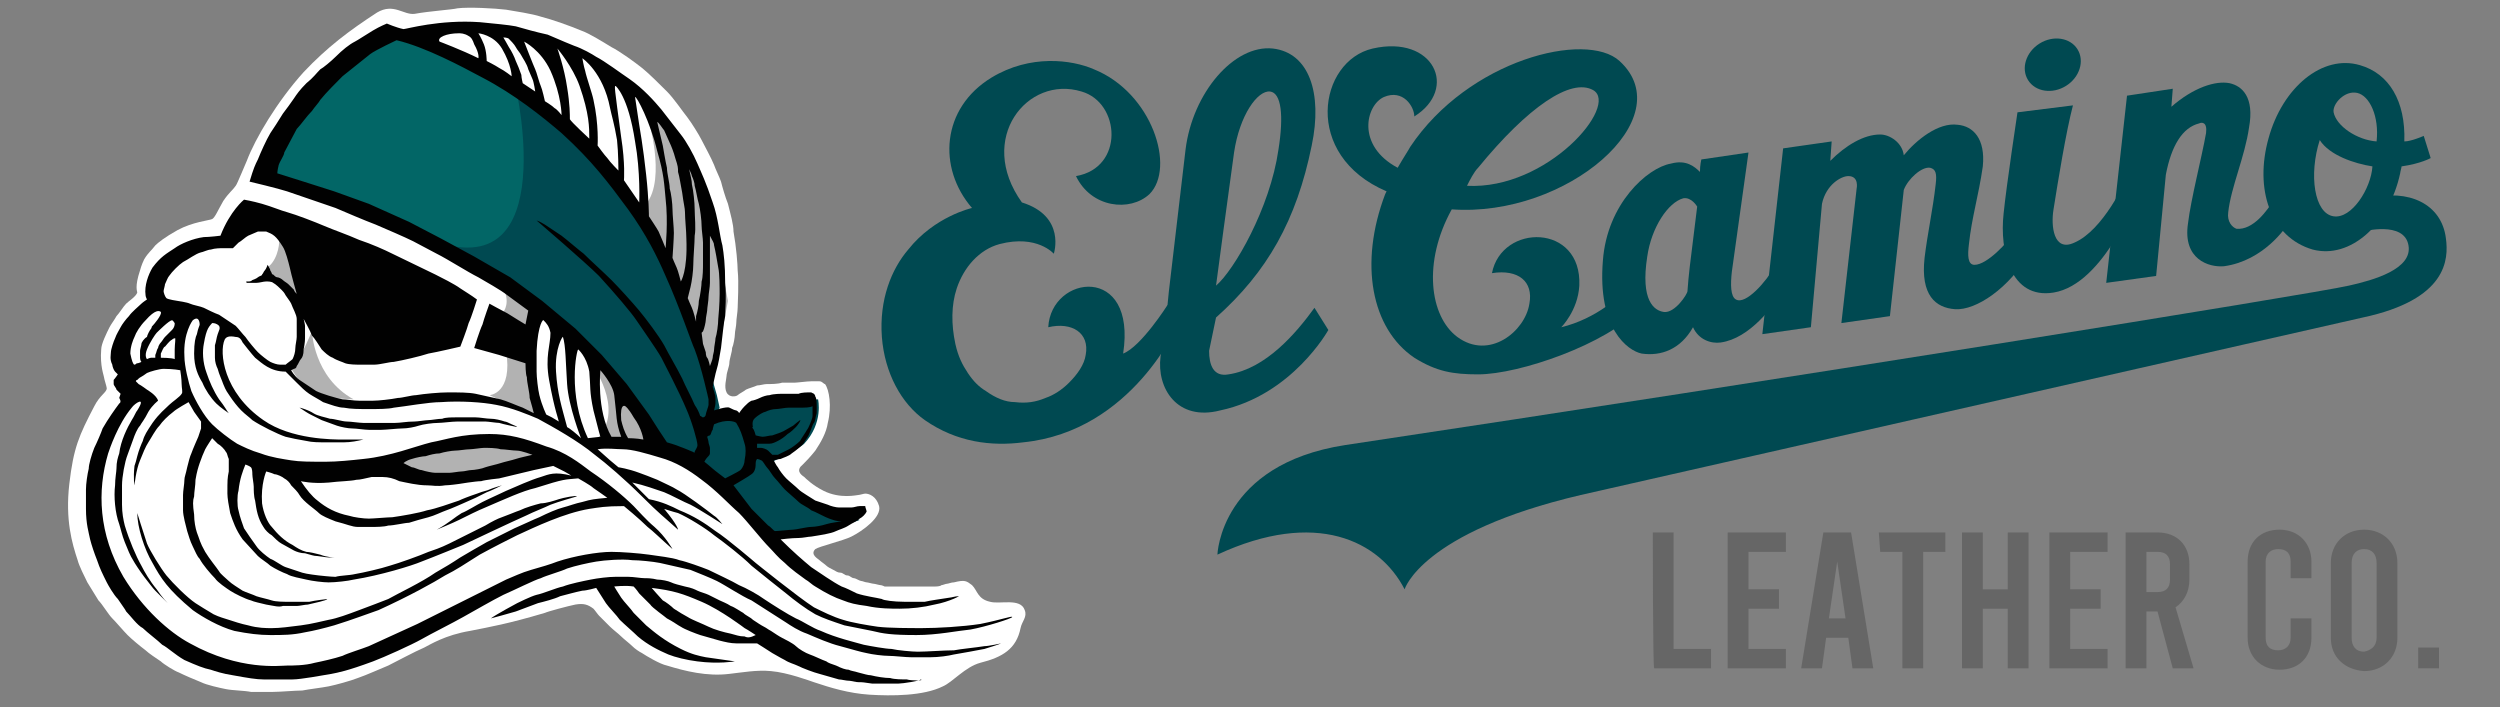 <?xml version="1.0" encoding="UTF-8"?> <svg xmlns="http://www.w3.org/2000/svg" xmlns:xlink="http://www.w3.org/1999/xlink" version="1.1" id="_Слой_1" x="0px" y="0px" viewBox="0 0 180.3 51" style="enable-background:new 0 0 180.3 51;" xml:space="preserve"><rect x="0" y="0" width="180.3" height="51" fill="#808080" stroke="none"/> <style type="text/css"> .st0{fill:#FFFFFF;} .st1{fill:#B2B2B2;} .st2{fill:#004951;} .st3{fill:#026666;} .st4{fill:#010101;} .st5{fill:#666666;} </style> <g> <path class="st0" d="M70.7,47.8c-1.1,0.3-2,1.4-2.7,1.7c-1.4,0.7-3.7,0.7-5.3,0.6c-1.5-0.1-2.8-0.5-4-0.9c-0.3-0.1-1.9-0.7-3.1-0.8 c-1-0.1-2.1,0.1-3,0.2c-1.6,0.2-3.2-0.2-4.5-0.6c-0.5-0.1-1.5-0.7-1.8-0.9c-0.2-0.1-0.5-0.3-0.7-0.5c-0.2-0.2-0.6-0.5-0.8-0.7 s-0.6-0.5-0.8-0.7c-0.2-0.2-0.6-0.6-0.8-0.8c-0.1-0.1-0.3-0.4-0.4-0.5c-0.4-0.3-0.7-0.4-1.3-0.3c-0.5,0.1-2,0.5-2.2,0.6 c-2.7,0.8-3.9,1-5.4,1.3c-1.8,0.3-2.9,1-3.3,1.2c-0.7,0.3-2,1-2.6,1.3c-0.5,0.2-1.6,0.7-2.2,0.9c-0.5,0.2-1.6,0.5-2.1,0.6 c-0.5,0.1-1.4,0.2-1.9,0.3c-0.5,0-1.6,0.1-2.1,0.1c-0.4,0-1.2,0-1.6,0c-0.5-0.1-1.3-0.1-1.8-0.2c-0.5-0.1-1.4-0.3-1.8-0.5 c-0.5-0.2-1.2-0.5-1.6-0.7c-0.3-0.1-1.1-0.6-1.3-0.8c-0.3-0.2-0.9-0.6-1.1-0.8c-0.4-0.3-1-0.8-1.3-1.1c-0.3-0.3-0.8-0.9-1.1-1.2 c-0.3-0.3-0.7-1-1-1.3c-0.2-0.3-0.6-1-0.8-1.3c-0.2-0.4-0.6-1.2-0.7-1.6c-0.4-1.2-0.9-2.9-0.6-5.5s0.7-3.5,1.8-5.6 c0.4-0.8,0.9-1,0.9-1.3c0-0.1-0.2-0.7-0.2-0.8c0-0.1-0.3-0.8-0.2-2c0-0.4,0.4-1.2,0.6-1.6c0.1-0.2,0.4-0.6,0.5-0.8 c0.2-0.2,0.5-0.7,0.7-0.9c0.2-0.2,0.7-0.5,0.8-0.8c0-0.1-0.2-0.4,0.2-1.6c0,0,0.1-0.4,0.3-0.8c0.3-0.5,0.5-0.6,0.8-1 c0.2-0.2,0.7-0.6,1.6-1.1c1.1-0.6,2.3-0.7,2.5-0.8c0.2-0.1,0.4-0.6,0.8-1.3c0.4-0.6,0.7-0.8,0.9-1.1c0.1-0.1,0.7-1.6,0.8-1.8 c0.6-1.6,2.2-4.3,4.1-6.4c1.7-1.8,3.3-3,5.3-4.3c1.2-0.7,1.9,0.2,2.7,0.1c1.1-0.2,2.7-0.3,3.1-0.4c0.8-0.1,2.7,0,3.5,0.1 c0.6,0.1,1.9,0.3,2.5,0.5c0.8,0.2,2.2,0.7,2.9,1c0.6,0.2,1.7,0.9,2.2,1.2c0.6,0.3,1.7,1.1,2.2,1.5c0.5,0.4,1.3,1.2,1.8,1.7 s1.1,1.4,1.5,1.9c0.3,0.4,0.8,1.2,1,1.6c0.2,0.4,0.7,1.3,0.9,1.8c0.1,0.3,0.4,0.9,0.5,1.2c0.1,0.4,0.3,1.1,0.5,1.6 c0.2,0.8,0.4,1.5,0.4,2c0.2,1.1,0.3,2.4,0.3,2.8c0.1,0.9,0,2.4,0,2.7c0,0.3-0.1,0.8-0.1,1.1c0,0.2-0.1,0.6-0.1,0.8 c0,0.2-0.1,0.8-0.2,1c0,0.3-0.2,0.8-0.2,1.1c0,0.2-0.2,0.7-0.2,0.9c0,0.2-0.2,0.8,0,1.2s0.7,0.3,0.8,0.2c0.1-0.1,0.5-0.3,0.6-0.4 c0.2-0.1,0.6-0.2,0.8-0.3c0.2,0,0.5-0.1,0.7-0.1c0.3,0,0.8,0,1.1-0.1c0.2,0,0.7,0,0.9,0c0.2,0,0.9-0.1,1.2-0.1c0.1,0,0.5,0,0.6,0 c0.2,0,0.3,0.2,0.4,0.2c0.3,0.4,0.5,1.6,0.2,2.8c-0.1,0.7-0.5,1.4-0.9,2c-0.4,0.5-0.7,0.8-0.9,1c-0.5,0.4-0.2,0.7,0.1,0.9 c0.1,0.1,0.6,0.6,1.4,1c1.2,0.6,2.4,0.3,2.5,0.3s0.4-0.1,0.5-0.1c0.3,0,0.8,0.2,1,0.9c0.2,0.8-1.2,1.8-2,2.2 c-0.6,0.3-2.3,0.7-2.6,0.9c-0.4,0.4,0.2,0.7,0.3,0.8c0.1,0.1,0.4,0.3,0.5,0.4c0.1,0.1,0.3,0.2,0.5,0.3s0.3,0.2,0.5,0.2 s0.3,0.2,0.5,0.2s0.3,0.2,0.5,0.2c0.1,0,0.4,0.2,0.5,0.2c0.1,0,0.3,0.1,0.4,0.1c0.1,0,0.4,0.1,0.5,0.1s0.4,0.1,0.5,0.1 c0.1,0,0.3,0.1,0.3,0.1c0.1,0,0.4,0,0.5,0c0.2,0,0.5,0,0.7,0c0.2,0,0.5,0,0.7,0c0.2,0,0.4,0,0.6,0c0.1,0,0.4,0,0.6,0 c0.1,0,0.4,0,0.5,0c0.1,0,0.4,0,0.5-0.1c0.1,0,0.3-0.1,0.4-0.1c0.1,0,0.3-0.1,0.5-0.1c0.8-0.2,0.9-0.1,1.3,0.2 c0.4,0.4,0.4,1,1.3,1.2c0.7,0.2,2.2-0.3,2.5,0.6c0.2,0.5-0.2,0.8-0.3,1.3C73.3,46.8,72.3,47.4,70.7,47.8L70.7,47.8z"></path> <g> <path class="st1" d="M43.2,31.5c1.8-2.1-0.5-5.2-0.5-5.2l0.9,0.2l4.2,5.6l-2.3,0L43.2,31.5L43.2,31.5z"></path> <path class="st1" d="M36.2,20.6c0.7,1.2,0.1,1.9,0.1,1.9l2.2,1.3l0.2-1.4L36.2,20.6L36.2,20.6z"></path> <path class="st1" d="M45.8,15.3l3.1,5.8l2.5,6.4l1.1-5.8L51.4,16l-1.5-4.3l-2.6-3.8l-0.4,1.3C46.9,9.2,48.3,14.3,45.8,15.3 L45.8,15.3z"></path> <path class="st1" d="M22,25l-1,1.6l0.8,1.2l1.8,0.9l1.9,0.1c-2.9-1.6-3-4.9-3-4.9S22,25,22,25z"></path> <path class="st1" d="M19.4,19.2l0.3,0.9l2.1,1.7l0.3-4l-2-0.5C20.2,17.3,20.1,18.6,19.4,19.2z"></path> <path class="st1" d="M36.5,25.3c0.5,3.1-1.2,3.2-1.2,3.2l2,0.9l2,0.9l-0.6-2.5l-0.4-2C38.3,25.9,36.5,25.3,36.5,25.3z"></path> <polygon class="st1" points="28.1,33.2 30.8,32.4 34,31.6 36.5,31.8 38.4,32.3 39,32.7 37.5,33.4 35.5,33.8 32.9,34.2 30.2,34.3 28.2,33.9 26.9,33.5 "></polygon> </g> <path class="st2" d="M19.3,13l2.2-4.5l3.4-3.6l3.8-2.6l7.8,3.4l5.8,4.8l3.8,4.7l2.9,5.5l1.9,5l0.8,2.8l0.2,0.9l-0.4,0.8l1.5-0.3 l0.8,0.3c0,0,0.7-0.9,1.5-1.1c0.5-0.1,1.9-0.2,1.9-0.2l1.8-0.1c0,0,0.4,1.7-1,3.2c-0.4,0.4-2.3,1.3-2.3,1.3l0.3,0.7l2.1,2.1 l3.9,1.4l-2.3,0.8l-3.8,0.4l-3.1-3.2l-3.6-2.6l-1.5-0.6l-2.8-4.2L39.9,23l-6-4L29,16.4l-5.1-2l-3.2-1.1L19.3,13L19.3,13z"></path> <path class="st3" d="M28.6,2.3l-3.8,2.6l-3.4,3.6l-1.8,2.9L19.3,13l8.8,3l1.8,0.8c10.9,5.2,7.3-10.5,7.3-10.5l-2-1.1L28.6,2.3 L28.6,2.3z"></path> <path class="st3" d="M28.8,2.4L25,5l-3.4,3.6l-1.8,2.9l-0.4,1.7l4.8,1.4c-2.6-6.1,6.4-11,6.4-11L28.8,2.4L28.8,2.4z"></path> <path class="st4" d="M65.4,49c-0.3,0-0.9,0-1.2-0.1c-0.4,0-1-0.1-1.4-0.2c-0.2,0-0.5-0.1-0.9-0.2c-0.3-0.1-0.5-0.1-0.7-0.2 c-0.2,0-0.5-0.1-0.9-0.3c-0.3-0.1-0.6-0.2-0.7-0.3c-0.3-0.1-0.9-0.4-1.2-0.5c-0.3-0.1-0.8-0.4-1-0.6s-0.8-0.5-1-0.6 c-0.2-0.1-0.5-0.3-0.8-0.5c-0.2-0.1-0.3-0.2-0.5-0.3c-0.2-0.1-0.5-0.3-0.8-0.5c-0.2-0.2-0.5-0.3-0.7-0.5c-0.2-0.1-0.6-0.4-0.9-0.5 c-0.3-0.2-0.6-0.3-0.8-0.4c-0.2-0.1-0.6-0.3-0.8-0.4s-0.6-0.2-0.8-0.3c-0.2-0.1-0.4-0.2-0.9-0.3c-0.4-0.1-0.8-0.2-1-0.3 c-0.2-0.1-0.7-0.2-1-0.2c-0.4-0.1-0.7-0.1-0.9-0.1c-0.3,0-0.8-0.1-1.2-0.1c-0.4,0-0.7,0-0.9,0c-0.5,0-1.3,0.1-1.8,0.2 c-0.5,0.1-1.5,0.3-2,0.5c-0.5,0.1-1.4,0.5-1.9,0.6c-0.4,0.1-1.4,0.6-1.4,0.6s-1.5,0.8-1.9,1.1c0,0,1.5-0.4,1.8-0.5 c0.3-0.1,1.3-0.5,1.6-0.6c0.4-0.1,1.2-0.3,1.6-0.5c0.4-0.1,1.1-0.3,1.6-0.4c0.3,0,1-0.2,1-0.2c0.2,0.3,0.5,0.8,0.7,1.1 c0.2,0.3,0.8,0.9,1,1.2c0.3,0.3,1,0.9,1.3,1.2c0.7,0.6,1.5,1,2.2,1.3c0.5,0.2,1.3,0.4,2.1,0.5c1.5,0.2,2.7,0,2.7,0 s-1.4-0.2-2.1-0.3c-0.5-0.1-1-0.2-1.8-0.6c-1.2-0.6-1.9-1.2-2.5-1.7c-0.2-0.2-0.7-0.7-0.9-0.9c-0.2-0.3-0.7-0.8-0.9-1.1 c-0.2-0.3-0.5-0.8-0.5-0.8s0.8-0.1,1.4,0c0,0,0.2,0.2,0.4,0.5c0.2,0.2,0.6,0.6,0.8,0.8c0.1,0.2,1.1,0.9,1.2,1 c0.4,0.2,0.8,0.5,1,0.6c0.3,0.2,1.1,0.5,1.4,0.6c0.3,0.1,1.1,0.3,1.4,0.4c0.4,0.1,0.8,0.2,1.2,0.2c0.3,0,1.1,0,1.5,0 c0,0,0.8,0.5,1.1,0.7c0.2,0.1,0.5,0.3,0.9,0.5c0.3,0.2,0.7,0.3,0.9,0.4c0.4,0.2,1.2,0.5,1.6,0.6c0.3,0.1,1.1,0.3,1.4,0.4 c0.2,0,0.5,0.1,0.8,0.1c0.5,0.1,0.5,0.1,0.8,0.1c0.2,0,0.7,0.1,0.8,0.1c0.2,0,0.6,0,0.6,0s1,0,1.3,0c0.3,0,1.6-0.2,1.6-0.3 C66.7,49.1,65.7,49.1,65.4,49L65.4,49z M53.7,45.9c-0.4,0-0.6-0.1-1-0.2c-0.5-0.1-1.2-0.3-1.6-0.5c-0.4-0.2-1.2-0.5-1.5-0.7 c-0.2-0.1-0.7-0.4-1-0.6c-0.2-0.2-0.6-0.5-0.8-0.6c-0.2-0.2-0.8-0.9-0.8-0.9c1.6,0.2,2.2,0.4,3.6,1c1.4,0.6,3.1,1.9,3.1,1.9 c0.2,0.1,0.8,0.5,0.8,0.5C54.1,46,53.9,46,53.7,45.9L53.7,45.9z"></path> <path class="st4" d="M66.1,45.8c1.5,0,2.9-0.3,3.9-0.4c1.1-0.2,3-0.8,3-0.9c0-0.1-0.8,0.2-2.3,0.5c-1.3,0.2-3.1,0.3-4.2,0.3 c-0.8,0-2.4,0-3.2-0.1c-0.7-0.1-1.9-0.3-2.5-0.5c-0.7-0.2-1.5-0.6-2.1-0.9c-1.1-0.7-4.2-3.2-4.2-3.2s-2.1-1.8-2.9-2.3 c-0.8-0.6-1.6-1.1-2.6-1.5c-0.6-0.3-1.2-0.6-2.2-0.8l-1.2-1.2c0.9,0.2,1.7,0.5,2.3,0.7c0.5,0.2,1.4,0.7,1.9,0.9 c0.6,0.3,2.3,1.4,2.3,1.4s-0.4-0.5-0.6-0.6c-0.5-0.4-2.1-1.6-2.7-1.9c-0.3-0.2-0.8-0.4-1.4-0.7c-0.5-0.2-1-0.4-1.3-0.5 c-0.8-0.3-1.5-0.4-1.5-0.4l-0.6-0.5l-0.9-0.8c0.7-0.1,1.3,0,1.8,0c0.7,0,1.7,0.3,2.7,0.6c1.1,0.3,2.1,0.9,3,1.6 c1.1,0.8,2,1.8,2.7,2.4c0.6,0.6,1.6,1.9,2.2,2.5c0.3,0.3,0.6,0.7,1.1,1.1c0.5,0.5,1.1,0.9,1.5,1.2c0.2,0.1,0.5,0.4,0.7,0.5 c0.8,0.5,1.4,0.8,2,1c0.5,0.2,0.9,0.3,1.7,0.4c0.9,0.2,1.8,0.2,2.4,0.2c0.8,0,1.7-0.1,2.5-0.3c1.1-0.2,2-0.7,1.7-0.6 c-0.2,0-0.5,0.1-0.6,0.1c-0.6,0.1-1.4,0.2-1.8,0.3c-0.4,0-0.6,0-1.5,0c-0.7,0-1.5-0.1-1.6-0.2c-0.4-0.1-1.2-0.2-1.8-0.4 c-0.4-0.2-0.8-0.4-1.1-0.5c-0.6-0.3-1.6-1-2.2-1.4c-0.6-0.5-1.3-1.1-2.2-2c0,0,0.8-0.1,1.3-0.1c0.3,0,0.7-0.1,0.9-0.1 c0.6-0.1,1.4-0.2,1.8-0.4c0.2-0.1,0.6-0.2,0.9-0.4c0.3-0.2,0.6-0.3,0.8-0.5c0.2-0.1,0.4-0.3,0.5-0.5c0-0.1-0.1-0.3-0.1-0.4 c-0.1,0-0.3,0-0.4,0c-0.2,0-0.4,0.1-0.6,0.1s-0.7,0-0.9,0s-0.6-0.1-0.8-0.2c-0.3-0.1-0.6-0.2-0.9-0.3c-0.3-0.2-1-0.6-1.2-0.8 c-0.2-0.2-0.7-0.6-0.9-0.8c-0.2-0.2-0.5-0.6-0.6-0.8c-0.1-0.1-0.3-0.5-0.3-0.5s0.4-0.1,0.5-0.1c0.2-0.1,0.6-0.2,0.8-0.4 c0.3-0.2,0.8-0.6,0.9-0.8c0.1-0.2,0.3-0.4,0.4-0.7c0.1-0.2,0.2-0.6,0.3-0.7s0.1-0.4,0.2-0.7c0-0.3,0-0.6,0-0.6s0-0.5-0.1-0.6 c0-0.1-0.1-0.2-0.1-0.2c0,0-0.2-0.1-0.2-0.1c-0.3,0-0.7,0-0.9,0.1c-0.2,0-0.8,0-1,0c-0.3,0-0.8,0-1.1,0.1c-0.2,0-0.5,0.1-0.7,0.2 c-0.2,0.1-0.5,0.2-0.6,0.2c-0.2,0.1-0.3,0.2-0.5,0.4c-0.2,0.2-0.4,0.5-0.4,0.5s0-0.1-0.2-0.2c-0.1,0-0.3-0.1-0.5-0.2 c-0.2-0.1-1.1,0.2-1.1,0.2s0.1-0.4,0.1-0.5c0,0,0-0.1,0-0.2c0-0.1,0-0.2,0-0.2c0-0.2-0.2-0.8-0.2-0.8s0.2-1,0.3-1.3 c0.1-0.3,0.2-0.9,0.3-1.5c0.1-0.8,0.2-1.9,0.3-2.3c0-0.6,0.1-1.3,0-2.4c0-1.3-0.1-2.1-0.2-2.7c-0.2-0.7-0.3-2-0.7-3.1 c-0.5-1.5-0.8-2.1-1.1-2.8c-0.3-0.7-0.8-1.6-1.2-2.1c-0.3-0.4-1.1-1.4-1.4-1.8c-0.5-0.6-1.3-1.5-2.3-2.2c-0.6-0.4-1.8-1.3-2.4-1.6 c-0.3-0.2-1-0.6-1.6-0.8c-1-0.4-1.4-0.6-1.9-0.8c-0.9-0.2-1.6-0.4-2.3-0.6c-0.5-0.1-1.6-0.2-2.6-0.3c-2.9-0.2-5.3,0.5-5.5,0.5 c-0.5-0.1-1.2-0.4-1.2-0.4s-0.5,0.2-1,0.5c-0.5,0.3-1.1,0.7-1.3,0.8c-0.4,0.2-0.9,0.6-1.4,1.1c-0.3,0.3-0.9,0.8-1.1,0.9 c-0.3,0.3-0.5,0.6-1,1c-0.5,0.5-0.7,0.8-0.9,1.1c-0.2,0.3-0.5,0.7-0.8,1.1c-0.3,0.5-0.7,1.1-0.9,1.4c-0.3,0.5-0.7,1.4-0.9,1.9 c-0.2,0.4-0.3,0.6-0.6,1.6c0,0,2.1,0.5,2.7,0.7c0.9,0.3,2.6,0.9,3.5,1.2c0.7,0.3,2.1,0.9,2.9,1.2c0.7,0.3,2.1,0.9,2.7,1.2 c0.4,0.2,1.3,0.7,1.7,0.9c0.8,0.4,2.2,1.3,3,1.7c0.5,0.3,1.6,0.9,2.1,1.3c0.4,0.3,1.5,1.1,1.5,1.1l-0.2,1c0,0-1-0.6-1.3-0.8 c-0.4-0.2-1.3-0.7-1.3-0.7s-0.4,1.1-0.5,1.5c-0.2,0.4-0.6,1.7-0.6,1.7l1.8,0.5l1.9,0.6c0,0,0,0.8,0.1,1c0,0.4,0.2,1.1,0.2,1.5 c0.1,0.3,0.3,1.1,0.3,1.1s-0.6-0.3-0.8-0.4c-0.3-0.1-1.2-0.5-1.6-0.6c-0.5-0.1-1.3-0.3-1.8-0.4c-0.5-0.1-1.2-0.1-2-0.1 c-0.6,0-1.7,0.1-2.3,0.2c-0.3,0-1,0.2-1.3,0.2c-0.5,0.1-1.4,0.2-1.8,0.2c-0.3,0-0.6,0-1,0c-0.4,0-0.9-0.1-1.2-0.1 c-0.5-0.1-1.5-0.4-1.9-0.6c-0.3-0.2-0.9-0.6-1.2-0.8c-0.4-0.3-0.6-0.7-0.6-0.7s0.2-0.1,0.2-0.1c0.1,0,0.2-0.1,0.2-0.2 c0.1-0.1,0.2-0.4,0.3-0.5c0.1-0.1,0.2-0.3,0.2-0.7c0.1-0.5,0.1-0.7,0.1-0.9c0-0.2,0-0.6,0-0.8c0-0.1-0.1-0.5-0.1-0.5 s0.5,0.9,0.6,1.2c0.2,0.2,0.5,0.7,0.7,1c0.2,0.2,0.5,0.5,0.8,0.6c0.3,0.2,0.7,0.3,0.9,0.4c0.3,0.1,0.8,0.1,1.1,0.1c0.2,0,0.7,0,1,0 c0.4,0,1.1-0.2,1.4-0.2c0.6-0.1,1.9-0.4,2.5-0.6c0.6-0.1,2.3-0.5,2.3-0.5s0.5-1.3,0.6-1.7c0.2-0.4,0.6-1.7,0.6-1.7 c-0.4-0.3-0.9-0.6-1.2-0.8c-0.4-0.3-1.4-0.8-1.8-1c-0.8-0.4-2.3-1.1-3.1-1.5c-0.6-0.3-1.5-0.7-2.4-1c-0.9-0.4-1.8-0.7-2.5-1 c-0.7-0.3-2-0.8-2.7-1c-0.4-0.1-1.1-0.4-1.8-0.6c-0.7-0.2-1.3-0.3-1.3-0.3s-1,0.8-1.7,2.6c0,0-0.8,0.1-1.2,0.1 c-0.8,0.1-1.7,0.5-2.1,0.8c-0.6,0.4-1,0.6-1.6,1.4c-0.3,0.5-0.6,1.3-0.5,2c0,0.1,0.1,0.3,0.1,0.3s-0.3,0.2-0.4,0.3 c-0.2,0.2-0.7,0.6-0.9,0.9c-0.2,0.2-0.5,0.6-0.6,0.8c-0.1,0.2-0.3,0.5-0.4,0.8c-0.1,0.2-0.3,0.8-0.3,1c0,0.2-0.1,0.5,0.1,0.9 c0,0.1,0.1,0.4,0.2,0.5c0,0,0.2,0.2,0.2,0.2s-0.2,0.3-0.3,0.4c0,0.1,0,0.2,0,0.3c0,0.1,0.2,0.3,0.2,0.4c0.1,0.1,0.2,0.2,0.3,0.3 c0,0-0.1,0.3-0.1,0.3S8.8,29,8.6,29.1c-0.3,0.4-0.8,1.1-1.2,1.8c-0.1,0.3-0.4,1-0.6,1.4c-0.2,0.5-0.4,1.2-0.4,1.5 c-0.1,0.4-0.2,1.1-0.2,1.5c0,0.4,0,1,0,1.4c0,1.1,0.2,1.7,0.3,2.2c0.1,0.4,0.3,1,0.5,1.5C7.2,41,7.4,41.4,7.7,42 c0.1,0.2,0.5,0.9,0.8,1.2c0.4,0.6,0.5,0.7,0.6,0.9c0.3,0.3,0.8,1,1.2,1.2c0.3,0.3,1.1,0.9,1.4,1.2c0.4,0.2,0.9,0.7,1.6,1.1 c0.9,0.4,1.4,0.6,1.9,0.7c0.3,0.1,0.9,0.3,1.6,0.4c1.1,0.2,1.7,0.3,2.2,0.3c0.5,0,1.6,0,2.1,0c0.6,0,2.2-0.3,2.8-0.4 c0.5-0.1,1.1-0.2,3-0.9c0.8-0.3,2.8-1.2,3.5-1.6c0.7-0.4,2.3-1.2,3-1.6c0.9-0.5,2.1-1.2,2.9-1.6c0.7-0.3,2.3-1.1,2.7-1.2 c0.4-0.2,1.5-0.5,1.9-0.7c0.6-0.2,1.5-0.4,2.1-0.5c0.6-0.1,1.9-0.2,2.6-0.1c0.5,0,1.5,0.1,2,0.2c0.5,0.1,1.7,0.4,2.2,0.5 c0.5,0.2,1.5,0.6,1.9,0.8c0.6,0.3,1.8,1.1,2.5,1.4c0.6,0.4,1.9,1.2,2.5,1.6c0.3,0.2,0.9,0.6,1.5,0.8c0.7,0.3,1.6,0.7,2.4,0.9 c1.1,0.3,1.4,0.4,1.9,0.5c0.4,0.1,1.2,0.2,1.6,0.2c0.4,0,1.2,0.1,1.6,0.1c0.4,0,0.9,0,1.4,0c0.6,0,1.3-0.1,1.7-0.2 c0.6-0.1,1.7-0.3,2.2-0.4c0.3-0.1,1-0.3,1.2-0.4c0,0-0.9,0.2-1.2,0.2c-0.6,0.1-1.7,0.2-2.2,0.3c-0.7,0-2,0.1-2.6,0.1 c-0.4,0-1.5-0.1-1.9-0.2c-0.4,0-1.5-0.2-2-0.3c-0.7-0.2-2-0.5-3.1-1c-0.6-0.2-1.3-0.7-1.8-0.9c-0.6-0.3-1.7-1-2.3-1.4 c-0.4-0.3-1.3-0.8-1.8-1c-0.5-0.3-1.6-0.8-2.2-1.1c-0.5-0.2-1.6-0.6-2.1-0.7c-0.5-0.2-1.6-0.3-2.2-0.4c-0.7-0.1-2-0.2-2.7-0.2 c-1,0-2.7,0.3-3.9,0.7c-0.5,0.2-1.2,0.4-1.9,0.6c-0.7,0.2-1.3,0.5-1.8,0.7c-0.8,0.4-2.4,1.2-3.2,1.6c-0.8,0.4-2.4,1.2-3.2,1.6 c-0.9,0.4-2.6,1.2-3.5,1.6c-0.5,0.2-1.5,0.5-1.9,0.7c-0.6,0.2-1.5,0.4-2,0.5c-0.7,0.2-1.6,0.2-2,0.2c-0.5,0-3.4,0.4-7-1.6 c-1.5-0.8-3.4-2.5-4.8-4.8c-1.8-3.1-1.9-6.2-1.1-8.9c0.1-0.3,0.7-2.1,1.7-3.3c0.2-0.3,1.1-0.9,0.4,0.2c-0.1,0.1-0.2,0.4-0.4,0.7 c-0.3,0.5-0.8,1.5-0.9,2.4c-0.1,0.3-0.2,0.6-0.2,1.1c0,0.2-0.1,0.7-0.1,1.2c-0.1,0.8,0,2,0.3,2.8c0.1,0.3,0.2,0.8,0.4,1.3 c0.2,0.5,0.4,1,0.6,1.3c0.1,0.2,0.5,0.8,0.8,1.2c0.4,0.5,0.6,0.8,0.8,1c0.5,0.5,0.9,0.9,0.9,0.9s-0.4-0.4-0.8-1 c-0.5-0.6-0.9-1.3-1.1-1.7c-0.4-0.7-0.9-1.9-1.2-2.9c-0.1-0.4-0.2-0.9-0.2-1.5c0-0.5,0-1,0-1.4c0-0.6,0.2-1.7,0.4-2.2 c0.1-0.3,0.3-0.8,0.4-1.1c0.1-0.3,0.3-0.8,0.5-1c0.1-0.2,0.3-0.4,0.6-1c0.3-0.5,0.7-0.8,0.7-0.8c-0.1-0.4-0.8-0.8-0.8-0.8 s-0.4-0.3-0.6-0.4c0,0-0.2-0.2-0.2-0.2c0,0,0-0.1,0.1-0.1c0,0,0.1-0.1,0.1-0.1c0.1-0.1,0.2-0.1,0.6-0.4c0.2-0.1,0.9-0.3,1.2-0.3 c0.7,0,1.2,0.1,1.2,0.1c0.1,0.6,0.1,1,0.1,1c0,0.3,0.1,0.6,0,0.7c-0.1,0.2-0.7,0.6-0.9,0.8c-0.3,0.3-0.7,0.6-1.2,1.3 c-0.4,0.6-0.6,0.9-0.7,1.3c-0.1,0.2-0.3,0.7-0.4,1.1c-0.1,0.4-0.1,0.4-0.2,0.7c-0.1,0.9,0,1.4,0,1.4s0.1-1.1,0.4-1.8 c0.2-0.5,0.4-1,0.6-1.3s0.5-0.9,0.8-1.2c0.2-0.3,0.6-0.7,1-1c0.2-0.2,1.1-0.7,1.1-0.7l0.4,0.7l0.5,0.7l0,0.5l-0.2,0.6 c0,0-0.4,0.9-0.5,1.2c-0.1,0.2-0.2,0.6-0.3,1c-0.1,0.5-0.2,0.7-0.2,0.9c0,0.3-0.1,0.8-0.1,1.1c0,0.3,0,0.8,0,1.1 c0,0.4,0.2,1.1,0.3,1.5c0.1,0.3,0.2,0.7,0.4,1.1c0.2,0.4,0.3,0.7,0.5,0.9c0.2,0.4,0.8,1.1,1.1,1.4c0.2,0.3,0.8,0.7,1.1,0.9 c0.3,0.2,1.1,0.6,1.5,0.7c0.2,0.1,0.7,0.2,1.1,0.3c0.6,0.1,0.9,0.2,1.2,0.1c0.2,0,0.8,0,1,0c0.2,0,0.6-0.1,0.8-0.1 c0.4-0.1,1.4-0.3,1.4-0.4c0,0-0.9,0.1-1.3,0.2c-0.3,0-1.1,0-1.4,0c-0.4,0-1,0-1.3-0.1c-0.3-0.1-0.8-0.2-1.1-0.3 c-0.2-0.1-0.8-0.3-1-0.4c-0.3-0.2-0.8-0.5-1-0.7c-0.2-0.2-0.6-0.5-0.7-0.7c-0.2-0.3-0.7-0.9-1-1.4c-0.4-0.7-0.4-0.9-0.6-1.4 c-0.1-0.3-0.2-0.8-0.2-1.3c-0.1-0.7-0.1-1,0-1.3c0-0.3,0.1-0.8,0.1-1.2c0.1-0.6,0.2-0.9,0.3-1.2c0.1-0.3,0.3-0.8,0.4-1 c0.1-0.2,0.5-0.8,0.5-0.8s0.3,0.3,0.4,0.4c0.2,0.1,0.5,0.4,0.6,0.6c0.1,0.1,0.1,0.3,0.2,0.5c0,0.2,0,0.7,0,0.9 c-0.1,0.5-0.1,0.6-0.1,1.6c0,0.3,0.1,0.9,0.2,1.4c0.2,0.6,0.4,1.2,0.9,1.9c0.2,0.2,0.9,1,1.1,1.2c0.2,0.2,0.7,0.5,0.9,0.7 c0.3,0.2,0.9,0.5,1.2,0.6c0.3,0.2,1,0.3,1.4,0.4c0.4,0.1,1.2,0.2,1.6,0.2c0.5,0,1.4-0.1,1.8-0.2c1.9-0.3,4.2-1,4.9-1.3 c0.8-0.3,3-1.2,3-1.2s3.8-1.8,4.5-2.1c0.6-0.3,1.4-0.6,1.8-0.8c0.5-0.2,1.9-0.6,1.9-0.6c0-0.1-1,0.1-1.3,0.2 c-0.3,0.1-0.9,0.3-1.3,0.3c-0.4,0.1-1.1,0.3-1.5,0.5c-0.3,0.1-1,0.4-1.3,0.5c-0.3,0.1-0.7,0.3-1.2,0.6c-0.6,0.3-1.2,0.6-1.2,0.6 s-0.8,0.4-1.4,0.7c-0.6,0.3-1.2,0.5-1.5,0.6c-0.7,0.3-2.1,0.8-2.8,1c-0.6,0.2-1.9,0.5-2.5,0.6c-0.4,0.1-1.1,0.1-1.4,0.2 c-0.3,0-1.2-0.1-1.2-0.1s-0.9-0.1-1.2-0.2c-0.3-0.1-0.9-0.3-1.2-0.4c-0.3-0.1-0.8-0.5-1.1-0.6c-0.3-0.2-0.8-0.6-1-0.9 c-0.3-0.4-0.7-1-0.9-1.3c-0.1-0.3-0.3-0.8-0.4-1.3c-0.1-0.3-0.1-1.1,0-1.4c0.1-0.9,0.3-1.4,0.5-1.9c0,0,0.3,0.1,0.4,0.2 c0.1,0.1,0.1,0.4,0.1,0.5c0,0.2,0.1,0.7,0.1,0.9c0,0.2,0,0.7,0.1,1c0.1,0.7,0.2,1.3,0.6,1.9c0.1,0.2,0.4,0.5,0.6,0.6 c0.2,0.2,0.5,0.5,0.7,0.6s0.7,0.4,0.9,0.5c0.2,0.1,0.5,0.2,0.8,0.2c0.4,0.1,0.6,0.2,0.9,0.2c0.1,0,0.6,0.1,0.8,0.1 c0.3,0,0.4,0,0.4,0c0,0-0.5,0-1-0.2c-0.4-0.1-0.8-0.2-1-0.2c-0.4-0.1-0.7-0.3-1-0.5c-0.6-0.3-1.1-0.8-1.5-1.3 c-0.3-0.3-0.6-1-0.7-1.7c-0.1-1.4,0.3-2.3,0.3-2.3s0.4,0.1,0.6,0.2c0.2,0,0.6,0.2,0.7,0.3c0.2,0.1,0.4,0.3,0.5,0.5 c0.2,0.2,0.5,0.5,0.6,0.7c0.3,0.5,1.1,1,1.4,1.3c0.2,0.2,0.7,0.4,1.2,0.6c0.8,0.2,1.2,0.4,1.6,0.4c0.3,0,0.7,0,1,0 c0.3,0,0.9,0,1.2-0.1c0.4,0,1.2-0.2,1.5-0.2c0.3-0.1,1-0.3,1.4-0.4s1-0.4,1.3-0.5c0.3-0.1,1.2-0.5,1.2-0.5l0.9-0.4 c0,0,0.6-0.3,0.8-0.4c0.3-0.1,1.1-0.5,1.1-0.5s-0.7,0.2-0.9,0.3c-0.2,0.1-0.4,0.1-0.9,0.3c-0.6,0.2-1.1,0.4-1.3,0.5 c-0.6,0.2-1.7,0.6-2.3,0.7c-0.6,0.2-1.8,0.4-2.5,0.5c-0.3,0-1.4,0.1-1.7,0.1c-0.4,0-1.1-0.1-1.4-0.2c-1-0.2-1.7-0.6-2.3-1.1 c-0.4-0.3-0.8-0.8-1.2-1.4c0,0,0.8,0.2,2,0.1c0.8-0.1,1.6-0.1,2-0.2c0.3,0,0.6-0.1,1.1-0.2c0.2,0,0.7,0,0.8,0 c0.4,0,0.8,0.1,1.2,0.3c0.5,0.1,1.3,0.3,2,0.3c0.4,0,0.7,0.1,1.3,0c0.3,0,1-0.1,1-0.1s1.2-0.2,1.6-0.2c0.3-0.1,1.3-0.2,1.3-0.2 l2.5-0.6l1.4-0.3c0,0,0.6,0.3,0.8,0.4c0.2,0.1,0.5,0.3,0.5,0.3C40,34,39.6,34.2,39,34.4c-0.7,0.2-1.8,0.7-2.5,1 c-0.4,0.2-1.1,0.5-1.7,0.8c-0.4,0.2-1.2,0.7-1.5,0.8c-0.5,0.3-0.9,0.7-1.8,1.2c0,0,1.2-0.5,1.6-0.7c0.6-0.3,1.4-0.7,1.9-0.9 c1.4-0.6,2.7-1.2,3.6-1.4c2.2-0.7,2.1-0.6,3.1-0.7c0,0,0.9,0.5,1.1,0.7c0.3,0.2,1,0.7,1,0.7c-1,0.1-1.1,0.1-1.8,0.3 c-0.5,0.1-1,0.3-1.4,0.4s-1.1,0.4-1.7,0.7c-0.5,0.2-1.1,0.5-1.8,0.8c-0.8,0.4-1.4,0.7-2,1c-0.7,0.4-1.4,0.8-1.9,1.1 c-0.6,0.4-1.1,0.7-1.8,1.1c-1,0.7-2.7,1.5-3.4,1.9c-0.5,0.2-1.3,0.5-2.1,0.8c-0.8,0.3-1.6,0.6-2.2,0.7c-0.5,0.1-1.2,0.3-2,0.4 c-0.8,0.1-1.5,0.2-2.1,0.2c-0.4,0-1,0-1.7-0.2c-0.5-0.1-1.1-0.3-1.4-0.4c-0.3-0.1-0.7-0.2-1.1-0.4c-0.5-0.3-1-0.6-1.3-0.8 c-0.6-0.4-1.6-1.4-2.1-2c-0.4-0.5-1.2-1.8-1.4-2.3C10.3,38.3,9.9,37,9.9,37c0,1,0.5,2.6,1.1,3.6c0.6,1.1,1.1,1.9,2.9,3.4 c0.7,0.5,1.9,1.2,3,1.5c1,0.2,1.8,0.3,2.6,0.3c0.9,0,1.6,0,2.5-0.2c0.6-0.1,1.4-0.3,2.1-0.5c1.3-0.4,2.6-0.9,3.2-1.1 c2.2-1,4-2,4.8-2.5c0.8-0.4,1.4-0.8,2.5-1.5c1.1-0.6,2.1-1.1,2.7-1.4c1.3-0.6,3.4-1.6,5.2-1.9c0.7-0.1,1.1-0.2,2.5-0.2 c0,0,1.1,0.9,1.7,1.5c0.4,0.3,1,0.9,1.8,1.6c0,0-0.5-0.9-1.3-1.6c-0.6-0.5-1.2-1.2-1.5-1.5c-0.7-0.7-1.9-1.7-3.1-2.5 c-0.8-0.6-1.8-1.4-3.2-1.8c-1.6-0.6-2.7-0.9-4.1-0.9c-2.1,0-3.1,0.4-4.2,0.6c-1.2,0.3-2.9,1-4.9,1.2c-0.9,0.1-1.9,0.2-2.7,0.2 c-1.1,0-1.9,0-2.5-0.1c-0.6-0.1-1.4-0.2-2.2-0.5c-0.7-0.2-1.3-0.5-1.7-0.7c-0.5-0.3-1.4-1-1.8-1.4c-0.6-0.6-1.2-1.7-1.5-2.4 c-0.2-0.6-0.5-1.8-0.5-2.5c-0.1-1.7,0.6-2.6,0.6-2.6c0.5-0.4,0.5,0.3,0.5,0.3c0,0.1-0.1,0.2-0.2,0.7c-0.1,0.2-0.2,0.6-0.2,1.4 c0,1,0.3,1.6,0.6,2.1c0.2,0.5,0.6,1.1,1,1.5c0.3,0.3,0.9,0.7,0.9,0.7c-0.1-0.1-0.3-0.5-0.7-1c-0.4-0.6-0.7-1.3-0.9-1.9 c-0.3-0.8-0.3-1.6-0.2-2.1c0.1-0.6,0.2-0.9,0.3-1.1c0.1-0.2,0.3-0.4,0.3-0.4c0.1,0,0.3,0,0.5,0.2c0.1,0.2,0,0.3-0.1,0.6 c-0.1,0.3-0.1,0.5-0.2,0.8c0,0.3,0,0.6,0,0.9c0,0.3,0.1,0.6,0.2,0.8c0.1,0.4,0.3,0.8,0.4,1.1c0.2,0.5,0.3,0.6,0.5,0.9 c0.2,0.3,0.5,0.7,0.8,1c0.3,0.3,0.6,0.5,0.8,0.7c0.6,0.4,1.8,1,2.4,1.2c0.4,0.1,0.9,0.2,1.5,0.3c0.4,0.1,0.9,0.1,1.5,0.1 c0.3,0,0.7,0,1.2,0c0.5,0,1-0.1,1.4-0.2c0,0-0.6,0-1.4,0s-3.8,0-5.8-1.4c-2.9-2-3.2-4.9-2.8-5.8c0.1-0.2,0.3-0.3,0.8-0.2 c0.3,0,0.4,0.2,0.5,0.4c0,0,0.7,0.9,0.9,1.1c0.5,0.4,1.1,1,2.2,1c0,0,0.4,0.4,0.8,0.8c0.3,0.3,0.6,0.6,0.9,0.8 c0.3,0.2,0.7,0.4,1,0.6c0.6,0.2,1.1,0.4,1.5,0.4c0.5,0.1,1.1,0.1,1.8,0.1c0.7,0,1.4,0,1.8-0.1c0.9-0.1,2.5-0.4,3.4-0.4 c1.4-0.1,3,0,4,0.2c1.1,0.2,2.3,0.7,3,1c1.1,0.6,2.9,1.6,4.1,2.6c0.8,0.6,2.2,1.8,3.4,3c1.3,1.3,1.5,1.4,2.6,2.4c0,0,0-0.3-1-1.5 c0,0,0.6,0.2,1,0.3c0.7,0.3,2,1.1,2.6,1.6c0.7,0.5,2,1.5,2.7,2.2c0.6,0.5,2,1.6,2.5,2c0.6,0.5,1.4,1.1,2.1,1.5 c0.6,0.3,1.2,0.5,2.1,0.8c0,0,1.5,0.3,2,0.4C63.7,45.7,64.3,45.8,66.1,45.8L66.1,45.8z M29.7,33.1c0.3-0.1,0.8-0.2,1-0.2 c0.3-0.1,0.7-0.2,1-0.2c0.3-0.1,0.9-0.2,1.1-0.2c0.3,0,0.8-0.1,1.1-0.1c0.2,0,0.8-0.1,1-0.1c0.3,0,0.9,0,1.2,0.1 c0.3,0,0.9,0.1,1.2,0.1c0.3,0,1.1,0.3,1.1,0.3c-0.4,0.1-0.9,0.2-1.2,0.3c-0.3,0.1-0.8,0.2-1.1,0.3c-0.3,0.1-0.8,0.2-1.1,0.3 c-0.2,0.1-0.8,0.2-1,0.2c-0.2,0-0.5,0.1-0.7,0.1c-0.2,0-0.7,0.1-0.9,0.1c-0.2,0-0.8,0-1,0c-0.2,0-0.7-0.1-1-0.2 c-0.2,0-0.5-0.2-0.7-0.2c-0.2-0.1-0.6-0.3-0.6-0.3S29.3,33.2,29.7,33.1z M10.2,24.8c0,0.1-0.1,0.4-0.1,0.5c0,0.1,0,0.2,0,0.3 c0,0.1,0,0.2,0,0.2s0,0.2,0.1,0.3c0,0-0.2,0.1-0.3,0.1c-0.1,0-0.1,0.1-0.2,0.1c-0.1,0,0,0,0,0c-0.1,0-0.2-0.3-0.3-0.8 c0-0.5,0.2-1,0.3-1.2c0.1-0.3,0.4-0.8,0.8-1.2c0.7-0.8,1-0.7,1.1-0.6c0.1,0.2-0.5,0.9-0.6,1c-0.1,0.1,0,0-0.1,0.2 c-0.1,0.1-0.3,0.5-0.3,0.6C10.4,24.4,10.2,24.7,10.2,24.8L10.2,24.8z M12.6,25.2c0,0.4,0,0.7,0,0.7c-0.2-0.1-1-0.1-1-0.1 s0-0.2,0-0.3c0.1-0.2,0.2-0.5,0.3-0.5c0.1-0.1,0.3-0.4,0.5-0.5c0,0,0.1-0.1,0.2-0.1C12.7,24.3,12.6,24.8,12.6,25.2L12.6,25.2z M12.6,23.3c0,0.1,0,0.3-0.2,0.5c-0.1,0.1-0.4,0.4-0.5,0.5c-0.1,0.1-0.2,0.3-0.3,0.4c-0.1,0.1-0.2,0.3-0.2,0.4 c-0.1,0.1-0.1,0.3-0.2,0.5c0,0,0,0.2,0,0.2s-0.2,0-0.3,0c-0.1,0-0.3,0.1-0.3,0.1s-0.2-0.2,0-0.7c0.2-0.5,0.6-1.1,0.7-1.2 c0.1-0.1,0.9-0.9,1.1-0.9C12.5,23.1,12.5,23.2,12.6,23.3L12.6,23.3z M21.1,25.9c-0.1,0.1-0.4,0.3-0.5,0.4c-0.1,0-0.3,0-0.4,0 c-0.2,0-0.5-0.1-0.7-0.2c-0.2-0.1-0.7-0.5-0.9-0.7c-0.2-0.2-0.7-0.8-0.9-1.1c-0.2-0.2-0.5-0.6-0.7-0.8c-0.3-0.2-0.9-0.6-1.2-0.8 c-0.3-0.1-0.9-0.4-1.1-0.5c-0.2-0.1-0.8-0.2-1-0.3c-0.2-0.1-0.9-0.2-0.9-0.2s-0.7-0.1-0.8-0.2c-0.1-0.1-0.2-0.4-0.2-0.5 c0-0.1,0.1-0.4,0.1-0.5c0.1-0.2,0.2-0.5,0.3-0.6c0.2-0.3,0.7-0.8,1-1c0.4-0.2,0.9-0.6,1.3-0.7c0.1,0,0.5-0.2,0.7-0.2 c0.3-0.1,0.7-0.1,0.9-0.1c0.3,0,0.7,0,0.7,0s0.3-0.3,0.4-0.4c0.2-0.1,0.5-0.4,0.7-0.5c0.2-0.1,0.5-0.2,0.7-0.3c0.2,0,0.4,0,0.6,0 c0.5,0.2,0.7,0.3,1.2,1.1c0.2,0.3,0.4,1.1,0.5,1.5c0.1,0.5,0.5,1.9,0.5,1.9s-0.2-0.2-0.2-0.3c-0.1-0.1-0.3-0.3-0.4-0.4 c-0.1-0.1-0.3-0.2-0.4-0.3c-0.1-0.1-0.3-0.2-0.4-0.2c-0.1,0-0.2-0.1-0.3-0.2c0,0-0.1,0-0.1-0.1c0,0-0.1-0.2-0.1-0.2 c0-0.1-0.2-0.4-0.2-0.4s-0.1,0.3-0.2,0.4c-0.1,0.1-0.1,0.2-0.2,0.3c0,0.1-0.2,0.1-0.3,0.2c-0.1,0.1-0.4,0.2-0.4,0.2 c-0.1,0.1-0.2,0.1-0.3,0.1c0,0-0.1,0-0.1,0c-0.1,0,0,0.1,0,0.1s0.2,0,0.2,0c0.1,0,0.4,0,0.5,0c0.2,0,0.5-0.1,0.7-0.1 c0.1,0,0.4,0,0.5,0.1c0.2,0.1,0.5,0.4,0.6,0.5c0.1,0.1,0.2,0.2,0.3,0.4c0.2,0.3,0.3,0.4,0.4,0.6c0.1,0.3,0.4,0.8,0.4,1.1 c0,0.3,0,1,0,1.3c0,0.2-0.1,0.6-0.1,0.8C21.3,25.4,21.2,25.7,21.1,25.9L21.1,25.9z M44.1,31.5c-1.1-1.9-0.8-4.8-0.8-4.8 c0,0,0.9,1,1,1.8c0.2,1.6,0.1,1.9,0.5,3L44.1,31.5L44.1,31.5z M46.4,31.7c-0.5-0.1-1.1-0.1-1.1-0.1c-0.3-0.5-0.4-0.9-0.5-1.3 c-0.1-1.3,0.3-1,0.3-1s0.2,0.1,0.6,0.8C46.3,30.9,46.4,31.7,46.4,31.7z M54.4,30.2c0.3-0.3,0.7-0.5,0.8-0.5 c0.2-0.1,0.5-0.2,0.8-0.2c0.2,0,0.6-0.1,0.9-0.1c0.2,0,0.7,0,0.9,0c0.2,0,0.6,0,0.8-0.1c0,0,0,0.4,0,0.7c0,0.2-0.3,0.9-0.4,1 c-0.1,0.2-0.4,0.6-0.5,0.8c-0.2,0.2-0.6,0.5-0.8,0.6c-0.2,0.1-0.6,0.3-0.8,0.4c-0.1,0-0.4,0-0.4,0s-0.2-0.2-0.3-0.3 c-0.1-0.1-0.4-0.2-0.5-0.2c-0.1,0-0.3,0-0.3,0l0-0.3c0,0,0.3,0,0.4,0c0.1,0,0.4,0,0.5,0c0.2,0,0.4-0.1,0.6-0.2 c0.2-0.1,0.5-0.3,0.7-0.5c0.2-0.1,0.5-0.4,0.6-0.5c0.1-0.1,0.4-0.5,0.3-0.5c0,0-0.4,0.3-0.5,0.4c-0.2,0.1-0.5,0.3-0.7,0.4 c-0.2,0.1-0.5,0.2-0.8,0.3c-0.2,0-0.5,0.1-0.7,0.1c-0.1,0-0.5-0.1-0.5-0.1s-0.1-0.4-0.2-0.5c-0.1-0.1,0-0.1,0-0.1 S54.2,30.4,54.4,30.2L54.4,30.2z M54.2,34.2c0.3-0.2,0.3-0.6,0.3-0.8c0-0.2,0.1-0.3,0.1-0.3s0.1,0,0.3,0.1c0.1,0,0.3,0.4,0.4,0.5 c0.2,0.2,0.4,0.6,0.6,0.8c0.2,0.2,0.5,0.6,0.7,0.8c0.2,0.2,0.8,0.7,1,0.9c0.2,0.2,0.7,0.4,0.9,0.6c0.3,0.1,1,0.5,1.3,0.6 c0.3,0.1,0.5,0.2,0.9,0.2c0,0-0.8,0.1-1.1,0.2c-0.3,0.1-0.8,0.2-1.1,0.2c-0.3,0-1.1,0.2-1.3,0.2c-0.2,0-1.1,0.1-1.3,0.1 c-0.1,0-0.3-0.3-0.5-0.4c0,0-1.2-1.2-1.2-1.2L52.9,35C52.9,35,54.1,34.3,54.2,34.2L54.2,34.2z M53.1,30.5c0.3,0.5,0.4,0.8,0.6,1.5 c0.1,0.3,0.1,0.7,0,1.2c0,0.2-0.1,0.5-0.3,0.7c-0.1,0.1-1.1,0.6-1.1,0.6s-0.8-0.6-0.9-0.7c-0.1-0.1-0.6-0.5-0.6-0.5 s0.1-0.2,0.2-0.3s0.2-0.2,0.2-0.3c0-0.1,0-0.3,0-0.4c0-0.1-0.1-0.3-0.1-0.4c0-0.1-0.1-0.4-0.1-0.4s0.1-0.1,0.2-0.1 c0.1-0.1,0.1-0.3,0.2-0.4c0-0.1,0.1-0.4,0.1-0.4C52.4,30.2,53,30.4,53.1,30.5L53.1,30.5z M50.9,23.1c0-0.2,0.1-0.6,0.1-0.7 c0-0.2,0.1-0.7,0.1-1c0-0.2,0.1-0.7,0.1-1c0-0.3,0-1,0-1.4s0-1,0-1.4c0-0.2,0-0.6,0-0.6c0.2,0.4,0.3,0.5,0.3,0.7 c0.1,0.4,0.2,1,0.3,1.6c0.1,0.4,0.1,1.5,0.1,1.9c0,0,0,0.8-0.1,1.8c0,0.4-0.1,1.1-0.2,1.4c0,0.2-0.1,0.6-0.1,0.8 c0,0.2-0.1,0.4-0.1,0.6c0,0.1-0.2,0.6-0.2,0.6s-0.1-0.5-0.2-0.6s-0.1-0.4-0.1-0.4l-0.2-0.6L50.6,24c0,0,0.1-0.1,0.1-0.1 C50.8,23.7,50.9,23.2,50.9,23.1L50.9,23.1z M50.1,15.1c0-0.5-0.1-1.4-0.2-1.8c0-0.3-0.1-0.6-0.2-1.1c0,0,0.2,0.4,0.2,0.5 c0.1,0.2,0.2,0.5,0.2,0.7c0.1,0.3,0.2,1,0.3,1.3c0.1,0.4,0.2,1.2,0.2,1.6c0,0.3,0.1,0.9,0.1,1.2c0,0.4,0,1.1,0,1.5 c0,0.3,0,1-0.1,1.3c0,0.3-0.1,1-0.2,1.4c0,0.3-0.1,0.8-0.2,1.1c0,0.1,0,0.4,0,0.4s-0.2-0.8-0.3-1c-0.1-0.2-0.3-0.7-0.3-0.7 s0.1-0.4,0.2-0.8c0.1-0.4,0.2-1.2,0.2-1.6c0-0.5,0.1-1.6,0.1-2.1C50.2,16.5,50.1,15.6,50.1,15.1L50.1,15.1z M47.9,9.4 c0.1,0.2,0.3,0.7,0.4,0.9c0.1,0.2,0.3,0.7,0.4,1.1c0.2,0.6,0.2,0.7,0.2,1c0.1,0.3,0.2,1,0.3,1.5c0.1,0.8,0.2,1.1,0.2,1.4 c0,0.5,0.1,1.4,0.1,1.9c0.1,2.4-0.4,3.1-0.4,3.1s-0.2-0.8-0.3-1c-0.1-0.2-0.3-0.7-0.3-0.7s0.1-1.4,0.1-1.8s-0.1-1.3-0.1-1.7 c0-0.4-0.1-1.2-0.2-1.5c0-0.4-0.2-1.1-0.2-1.5c-0.1-0.4-0.3-1.6-0.3-1.6l-0.4-1.7C47.5,8.8,47.8,9.3,47.9,9.4z M47.4,10.9 c0.5,1.7,0.5,2.4,0.6,3.4c0.2,1.7,0,3.6,0,3.6s-0.4-1-0.5-1.2c-0.1-0.2-0.7-1.1-0.7-1.1s0-1.2-0.2-3c-0.2-1.9-0.5-3.6-0.5-3.6 l-0.3-2C45.9,6.9,46.9,8.8,47.4,10.9z M44.4,6.2L44.4,6.2c0,0,0.9,0.7,1.4,4c0.4,2.2,0.3,4.4,0.3,4.4l-1.1-1.6c0,0,0.1-1.2-0.2-3.1 C44.3,6.2,44.3,6.2,44.4,6.2L44.4,6.2z M44,7.8c0.1,0.5,0.3,1.1,0.5,2.3c0.1,0.9,0.1,2.2,0.1,2.2s-0.6-0.6-0.8-0.9 c-0.2-0.2-0.7-0.9-0.7-0.9s0.1-1.5-0.3-3.3c-0.1-0.5-0.5-1.6-0.6-2.1c-0.1-0.3-0.2-0.9-0.2-0.9S43.5,5.2,44,7.8L44,7.8z M41.8,6.2 c0.7,2,0.7,3,0.7,3.8c0,0-1.3-1.2-1.4-1.4c0-0.3,0-1.1-0.2-2.3c-0.2-1.4-0.7-2.8-0.7-2.8S41.3,4.8,41.8,6.2z M39.7,5.1 c0.8,1.8,0.8,3.2,0.8,3.2S40.2,7.9,40,7.8c-0.2-0.2-0.7-0.5-0.7-0.5s-0.2-0.9-0.3-1.1c-0.1-0.2-0.3-1-0.4-1.2c-0.1-0.2-0.8-2-0.8-2 S39,3.6,39.7,5.1L39.7,5.1z M36.7,2.8c0.1,0.1,0.4,0.4,0.5,0.6c0.1,0.2,0.3,0.4,0.4,0.6C37.7,4.2,38,4.6,38.1,5 c0.1,0.2,0.2,0.5,0.3,0.7s0.2,0.9,0.2,0.9L37.7,6c0,0-0.1-0.4-0.1-0.6c-0.1-0.3-0.3-0.8-0.4-1c-0.1-0.3-0.3-0.7-0.5-1 c-0.1-0.2-0.4-0.7-0.4-0.7S36.6,2.7,36.7,2.8L36.7,2.8z M36.2,3.5c0.7,1.2,0.7,2,0.7,2S36.4,5.1,36,4.9c-0.3-0.2-0.9-0.5-0.9-0.5 s0-0.7-0.2-1.2c-0.2-0.5-0.4-0.8-0.4-0.8S35.6,2.5,36.2,3.5L36.2,3.5z M33.1,2.4c0.1,0,0.4,0,0.7,0.2c0.2,0.1,0.3,0.3,0.4,0.6 c0.4,0.7,0.3,1,0.3,1c-1.2-0.6-2.8-1.2-2.8-1.2C31.5,2.7,32.2,2.4,33.1,2.4L33.1,2.4z M36.8,20l-2.6-1.5l-2.4-1.3L29.5,16l-2.9-1.3 l-2.5-0.9l-2.2-0.7L20,12.5c0,0,0-0.2,0.1-0.6c0.1-0.3,0.4-0.7,0.4-0.9c0.2-0.4,0.7-1.3,0.9-1.7C21.7,9,22.1,8.4,22.5,8 c0.2-0.3,0.5-0.6,0.6-0.8c0.4-0.5,1.2-1.3,1.6-1.7c0.5-0.4,1.5-1.2,2-1.6c0.4-0.3,1.9-1,1.9-1c2.1,0.5,4.7,1.9,6.2,2.7 c2.3,1.2,4.3,2.8,5.7,4c2.2,2,3.4,3.6,4.8,5.5c1.3,1.8,2.1,3.4,2.7,4.8c1,2.2,1.9,4.9,2.1,5.3c0.5,1.3,1,3.6,1,3.6s0,0.2,0,0.4 c0,0.1-0.2,0.6-0.2,0.7c0,0.1-0.1,0.2-0.2,0.2c-0.1,0-0.1-0.1-0.2-0.1c-0.1-0.3-0.2-0.5-0.4-0.8c-0.2-0.5-0.7-1.4-0.9-1.9 c-0.4-0.8-1-1.8-1.3-2.4c-0.4-0.7-1.3-1.9-1.8-2.5c-0.5-0.6-1.5-1.7-2-2.2c-0.5-0.5-1.5-1.4-2-1.9c-0.4-0.3-1.2-1-1.6-1.3 c-0.3-0.2-0.9-0.6-1.2-0.8c-0.2-0.1-0.3-0.2-0.6-0.3c0,0,3.5,3,4.5,4c1.1,1.2,2.3,2.6,2.7,3.2c0.4,0.6,1.4,2,1.8,2.7 c0.2,0.4,1.3,2.5,1.8,3.7c0.4,0.9,0.8,2.3,0.8,2.6c0,0.2-0.2,0.4-0.2,0.5c0,0.1-0.1,0-0.1,0s-0.7-0.3-1-0.4 c-0.2-0.1-0.9-0.3-0.9-0.3L47.5,31l-0.7-1.1l-1.6-2.2l-1.8-2.1l-1.9-1.9l-2.4-2L36.8,20L36.8,20z M40.3,30.4l-0.5-0.3l-0.4-0.2 c0,0-0.3-0.6-0.5-1.4c-0.1-0.4-0.2-1.3-0.2-1.7c0-0.4,0-1.1,0-1.5c0.1-2,0.5-2.3,0.5-2.2c0.2,0.2,0.4,0.4,0.5,0.9 c0,0.9-0.4,1.7-0.1,3.4C40,29.6,40.3,30.3,40.3,30.4L40.3,30.4C40.3,30.4,40.3,30.4,40.3,30.4L40.3,30.4z M40.9,30.8 c-0.4-1.5-0.7-2.4-0.8-4c-0.1-1.7,0.5-2.6,0.5-2.5c0.2,0.6,0.2,1.9,0.3,3.4c0.1,1.6,1,3.9,1,3.9C41.6,31.3,41.1,30.9,40.9,30.8 L40.9,30.8z M42.4,31.6c-1.5-3.2-0.8-6.4-0.7-6.4c0,0,0.6,0.5,0.8,1.6c0.1,1.1,0,1.4,0.3,2.8c0.4,1.6,0.5,1.9,0.5,1.9L42.4,31.6 L42.4,31.6z"></path> <path class="st4" d="M21.6,29.4c0.3,0.2,0.6,0.4,0.8,0.5s0.6,0.3,0.8,0.4c0.3,0.1,0.8,0.3,1.1,0.4c0.3,0.1,0.8,0.2,1.1,0.2 c0.3,0,0.9,0.1,1.2,0.1c0.2,0,0.7,0,0.9,0c0.3,0,1.2-0.1,1.5-0.1c0.4,0,0.9-0.1,1.2-0.2s1-0.2,1.4-0.2c0.3,0,1-0.1,1.4-0.1 c0.2,0,0.8,0,1,0c0.3,0,0.7,0,1,0c0.2,0,0.8,0.1,1,0.1c0.3,0.1,1.3,0.3,1.3,0.3c-0.1-0.1-0.2-0.1-0.4-0.2c-0.2-0.1-0.4-0.2-0.5-0.2 c-0.3-0.1-0.7-0.2-1-0.2c-0.3,0-0.8-0.1-1.1-0.1c-0.3,0-1,0-1.4,0c-0.3,0-0.8,0-1,0.1c-0.3,0-0.8,0.1-1,0.1c-0.2,0-0.8,0.1-1,0.1 c-0.6,0-1,0.1-1.4,0.1c-0.3,0-0.8,0-1,0c-0.3,0-1,0-1.3,0c-0.3,0-0.9-0.1-1.2-0.1s-0.9-0.2-1.2-0.2c-0.3-0.1-0.9-0.2-1.2-0.4 S21.7,29.4,21.6,29.4L21.6,29.4z"></path> </g> <g> <g> <path class="st5" d="M119.2,38.4h1.5v8.4h2.7v1.4h-4.1C119.2,48.2,119.2,38.4,119.2,38.4z"></path> <path class="st5" d="M124.6,38.4h4.2v1.4h-2.7v2.7h2.2v1.4h-2.2v2.9h2.7v1.4h-4.2C124.6,48.2,124.6,38.4,124.6,38.4z"></path> <path class="st5" d="M133.3,46h-1.6l-0.3,2.2h-1.5l1.6-9.8h2l1.6,9.8h-1.5L133.3,46L133.3,46z M133.1,44.6l-0.6-4.1l-0.6,4.1 H133.1L133.1,44.6z"></path> <path class="st5" d="M135.5,38.4h4.8v1.4h-1.6v8.4h-1.5v-8.4h-1.6L135.5,38.4L135.5,38.4z"></path> <path class="st5" d="M141.5,48.2v-9.8h1.5v4.1h1.8v-4.1h1.5v9.8h-1.5v-4.3H143v4.3H141.5z"></path> <path class="st5" d="M147.8,38.4h4.2v1.4h-2.7v2.7h2.2v1.4h-2.2v2.9h2.7v1.4h-4.2C147.8,48.2,147.8,38.4,147.8,38.4z"></path> <path class="st5" d="M156.7,48.2l-1.1-4.1h-0.8v4.1h-1.5v-9.8h2.3c1.4,0,2.3,0.9,2.3,2.3v1.1c0,0.9-0.4,1.6-1,2l1.3,4.4 L156.7,48.2L156.7,48.2z M154.8,42.7h0.8c0.6,0,0.9-0.3,0.9-0.9v-1.1c0-0.6-0.3-0.9-0.9-0.9h-0.8V42.7L154.8,42.7z"></path> <path class="st5" d="M162.1,46v-5.5c0-1.4,0.9-2.3,2.3-2.3c1.4,0,2.3,1,2.3,2.3v1.2h-1.5v-1.2c0-0.6-0.3-0.9-0.9-0.9 c-0.5,0-0.9,0.3-0.9,0.9V46c0,0.6,0.3,0.9,0.9,0.9c0.5,0,0.9-0.3,0.9-0.9v-1.4h1.5V46c0,1.4-0.9,2.3-2.3,2.3 C163.1,48.3,162.1,47.4,162.1,46z"></path> <path class="st5" d="M168.1,46v-5.4c0-1.4,1-2.4,2.4-2.4c1.4,0,2.4,1,2.4,2.4V46c0,1.4-1,2.4-2.4,2.4 C169.1,48.3,168.1,47.4,168.1,46z M171.4,46v-5.4c0-0.6-0.3-1-0.9-1c-0.5,0-0.9,0.3-0.9,1V46c0,0.6,0.3,1,0.9,1 C171,46.9,171.4,46.6,171.4,46z"></path> <path class="st5" d="M174.4,46.7h1.5v1.5h-1.5V46.7z"></path> </g> <g id="_Надпись-2"> <path class="st2" d="M87.8,40c0,0,0.2-6.5,9.2-7.9c31.3-4.7,69.8-10.9,72.4-11.5c1.8-0.4,4.6-1.2,4.3-2.9c-0.3-1.8-3.3-1-3.3-1 l0.5-2.4c2.8-0.7,5.2,0.4,5.5,2.9c0.2,1.5,0.1,4.4-6,5.7l-56.4,12.8c-11.5,2.7-12.7,6.8-12.7,6.8C99.5,39,94.9,36.7,87.8,40z"></path> <path class="st2" d="M175.3,11.4l-0.5-1.6c0,0-0.9,0.4-1.4,0.4c0.1-2.9-1.1-4.9-3.2-5.5c-2.7-0.8-5.6,1.6-6.6,5.3 c-1,3.6,0.1,7.1,3.2,8c2.7,0.7,5.5-1.8,6.3-5.5c0-0.1,0.1-0.4,0.1-0.5C174.6,11.8,175.3,11.4,175.3,11.4L175.3,11.4z M168.3,15.6 c-1.4-0.2-1.8-3-1-5.5c0-0.1,0,0.1,0,0c0.7,1.1,2.5,1.7,3.8,1.9C171,13.6,169.6,15.8,168.3,15.6L168.3,15.6z M168.3,8.1 c-0.1-0.6,0.8-1.6,1.7-1.4s1.6,1.7,1.4,3.5C170,10.1,168.5,9.1,168.3,8.1L168.3,8.1z"></path> <path class="st2" d="M153.4,6.9l3.3-0.5l-0.1,1.3c1.6-1.4,3.2-1.9,4.2-1.7c0.9,0.2,1.8,1,1.4,3.2c-0.3,2.1-1.3,4.3-1.5,6.1 c-0.1,0.7,0.3,1.1,0.6,1.2c1.2,0.1,2.2-1.3,2.7-2.1l0.9,1.9c0,0-1.6,2.5-4.5,2.9c-1.1,0.1-3-0.5-2.6-3.1c0.2-1.7,1-4.8,1.3-6.5 c0.1-0.8-0.3-0.8-0.5-0.7c-1.2,0.3-2,1.6-2.4,3.7l-0.7,7.3l-3.6,0.5L153.4,6.9L153.4,6.9z"></path> <g> <path class="st2" d="M144.5,15.4c0.2-2,1-7.3,1-7.3l4-0.5c-0.5,1.9-1.1,5.6-1.4,7.5c-0.2,1.2,0,3.1,1.5,2.4 c2.1-0.9,3.7-4.5,3.7-4.5l0.9,0.9c0,0-2.4,6.6-6.1,7.2C145,21.6,144.2,18.1,144.5,15.4L144.5,15.4z"></path> <ellipse transform="matrix(0.848 -0.531 0.531 0.848 20.047 79.269)" class="st2" cx="148" cy="4.7" rx="2.1" ry="1.8"></ellipse> </g> <path class="st2" d="M128.6,10.7l3.5-0.5l-0.1,1.4c1.1-1.1,2.4-1.9,3.6-1.9c0.7,0,1.6,0.6,1.7,1.5c0.9-1.1,2.5-2.4,3.9-2.2 c1.1,0.1,2,1,1.8,3c-0.3,2.1-0.8,3.7-1,5.6c-0.1,0.8-0.1,1.5,0.4,1.5c0.9,0,2.4-1.6,2.9-2.4l1.1,1.5c-1.5,2.6-3.9,4.2-5.4,4.1 c-1.4-0.1-2.5-1-2.2-3.7c0.2-1.7,0.6-3.5,0.8-5.3c0.1-0.8,0-1.1-0.4-1.2c-0.6-0.1-1.6,0.8-1.9,1.6l-1,9.1l-3.5,0.5l1.1-9.7 c0,0,0.2-0.9-0.6-0.9c-0.5,0-1.6,0.6-1.9,2l-0.8,8.9l-3.5,0.5L128.6,10.7L128.6,10.7z"></path> <path class="st2" d="M128,19.2c-0.6,1.1-2.1,2.8-2.8,2.4c-0.4-0.2-0.4-1.1-0.3-2l1.2-8.6l-3.4,0.5c0,0-0.1,0.4-0.1,0.9 c-0.4-0.4-1-0.9-2.1-0.6c-1.7,0.3-4.6,2.9-4.9,7c-0.4,4.9,1.8,6.5,2.8,6.7c1.4,0.2,2.8-0.3,3.7-1.9c0.4,0.9,1.3,1.2,2,1.1 c2.1-0.3,3.8-2.6,4.7-4C128.8,20.2,128.4,19.7,128,19.2L128,19.2z M121.7,21c0,0.2-0.9,1.6-1.7,1.5c-0.7-0.1-1.7-0.8-1.2-4 c0.3-2.1,1.5-3.9,2.6-4.2c0.6-0.1,1,0.6,1,0.6C121.8,19.7,121.8,19.7,121.7,21z"></path> <path class="st2" d="M112.6,23.6c0,0,1.2-1.2,1.3-3c0.2-4.5-5.6-4.5-6.3-0.9c1.9-0.3,3,0.6,2.7,2.2c-0.3,2-2.9,4.1-5.2,2.4 c-2-1.5-2.5-5.4-0.4-9.2c8.3,0.6,16.6-6.6,12.1-10.7c-2.4-2.2-10.9-0.1-15.1,6.2c-0.1,0.2-0.5,0.8-0.9,1.5c-3-1.6-2.3-4.5-1-5.1 c1.4-0.6,2.2,0.7,2.2,1.4c3.2-2,1.4-5.9-3-4.9c-3.9,0.9-5.1,7.7,1,10.3c0,0-0.1,0.2-0.1,0.2c-1.9,5-1,9.7,2.1,11.8 c1.6,1,2.8,1.2,4.6,1.2c3,0,9.3-2.2,11.6-4.7l-0.6-1.8C117,21.3,115.1,23,112.6,23.6L112.6,23.6z M106.6,12.1 c3.6-4.4,6.7-6.5,8.3-5.6c1.9,1.1-3.3,7.2-9.1,6.9C106,13,106.3,12.4,106.6,12.1L106.6,12.1z"></path> <g> <path class="st2" d="M83.7,25.7c0.3-1.8,0.5-3.6,0.6-4.7l1.2-10.2C86,6.7,89,3.2,91.8,3.5c2.6,0.3,3.6,3.2,2.8,7 c-1.1,5.4-3.2,9.1-6.9,12.4c0,0-0.4,1.9-0.5,2.4c0,1,0.3,1.9,1.4,1.7c2.7-0.4,4.9-3,6.2-4.8l1,1.6c0,0-2.6,4.7-7.8,5.8 C84.9,30.4,83.4,28,83.7,25.7L83.7,25.7z M92.2,10.8c0.4-2.5,0.2-4.1-0.6-4.2c-0.9-0.1-2.2,1.7-2.6,4.4c-0.3,2.1-1.3,9.6-1.3,9.6 C89,19.5,91.6,15,92.2,10.8z"></path> <path class="st2" d="M77.6,12.7c1.1,2.3,3.9,2.6,5.3,1.3c1.9-1.9,0.2-7.3-4-9c-1.6-0.7-4.6-1.1-7.4,0.6c-3.6,2.2-3.9,6.5-1.4,9.4 c0,0-2.7,0.6-4.6,3c-1.2,1.4-2.1,3.6-1.9,6.3c0.2,2.6,1.4,4.8,3.1,6c2.3,1.6,4.8,1.9,7.1,1.6c7.9-0.8,11.2-8.6,11.2-8.6 s0.1-0.7-0.8-1.3c0,0-1.9,3-3.2,3.5c1-6.5-5.2-5.7-5.4-1.9c1.7-0.4,3,0.4,2.7,2c-0.1,0.7-0.6,1.4-1.2,2c-0.5,0.5-1.1,0.9-1.7,1.1 c-0.7,0.3-1.4,0.4-2.2,0.3c-0.7,0-1.4-0.3-2.1-0.8c-0.5-0.3-0.9-0.7-1.3-1.3s-0.7-1.2-0.9-2.1c-0.3-1.4-0.3-2.8,0.1-4 c0.5-1.5,1.6-2.8,3.1-3.2c2.7-0.7,3.9,0.7,3.9,0.7s0.9-2.7-2.3-3.7C70.4,10,74.1,5.4,78,6.6C80.8,7.4,81.1,12.1,77.6,12.7 L77.6,12.7z"></path> </g> </g> </g> </svg> 